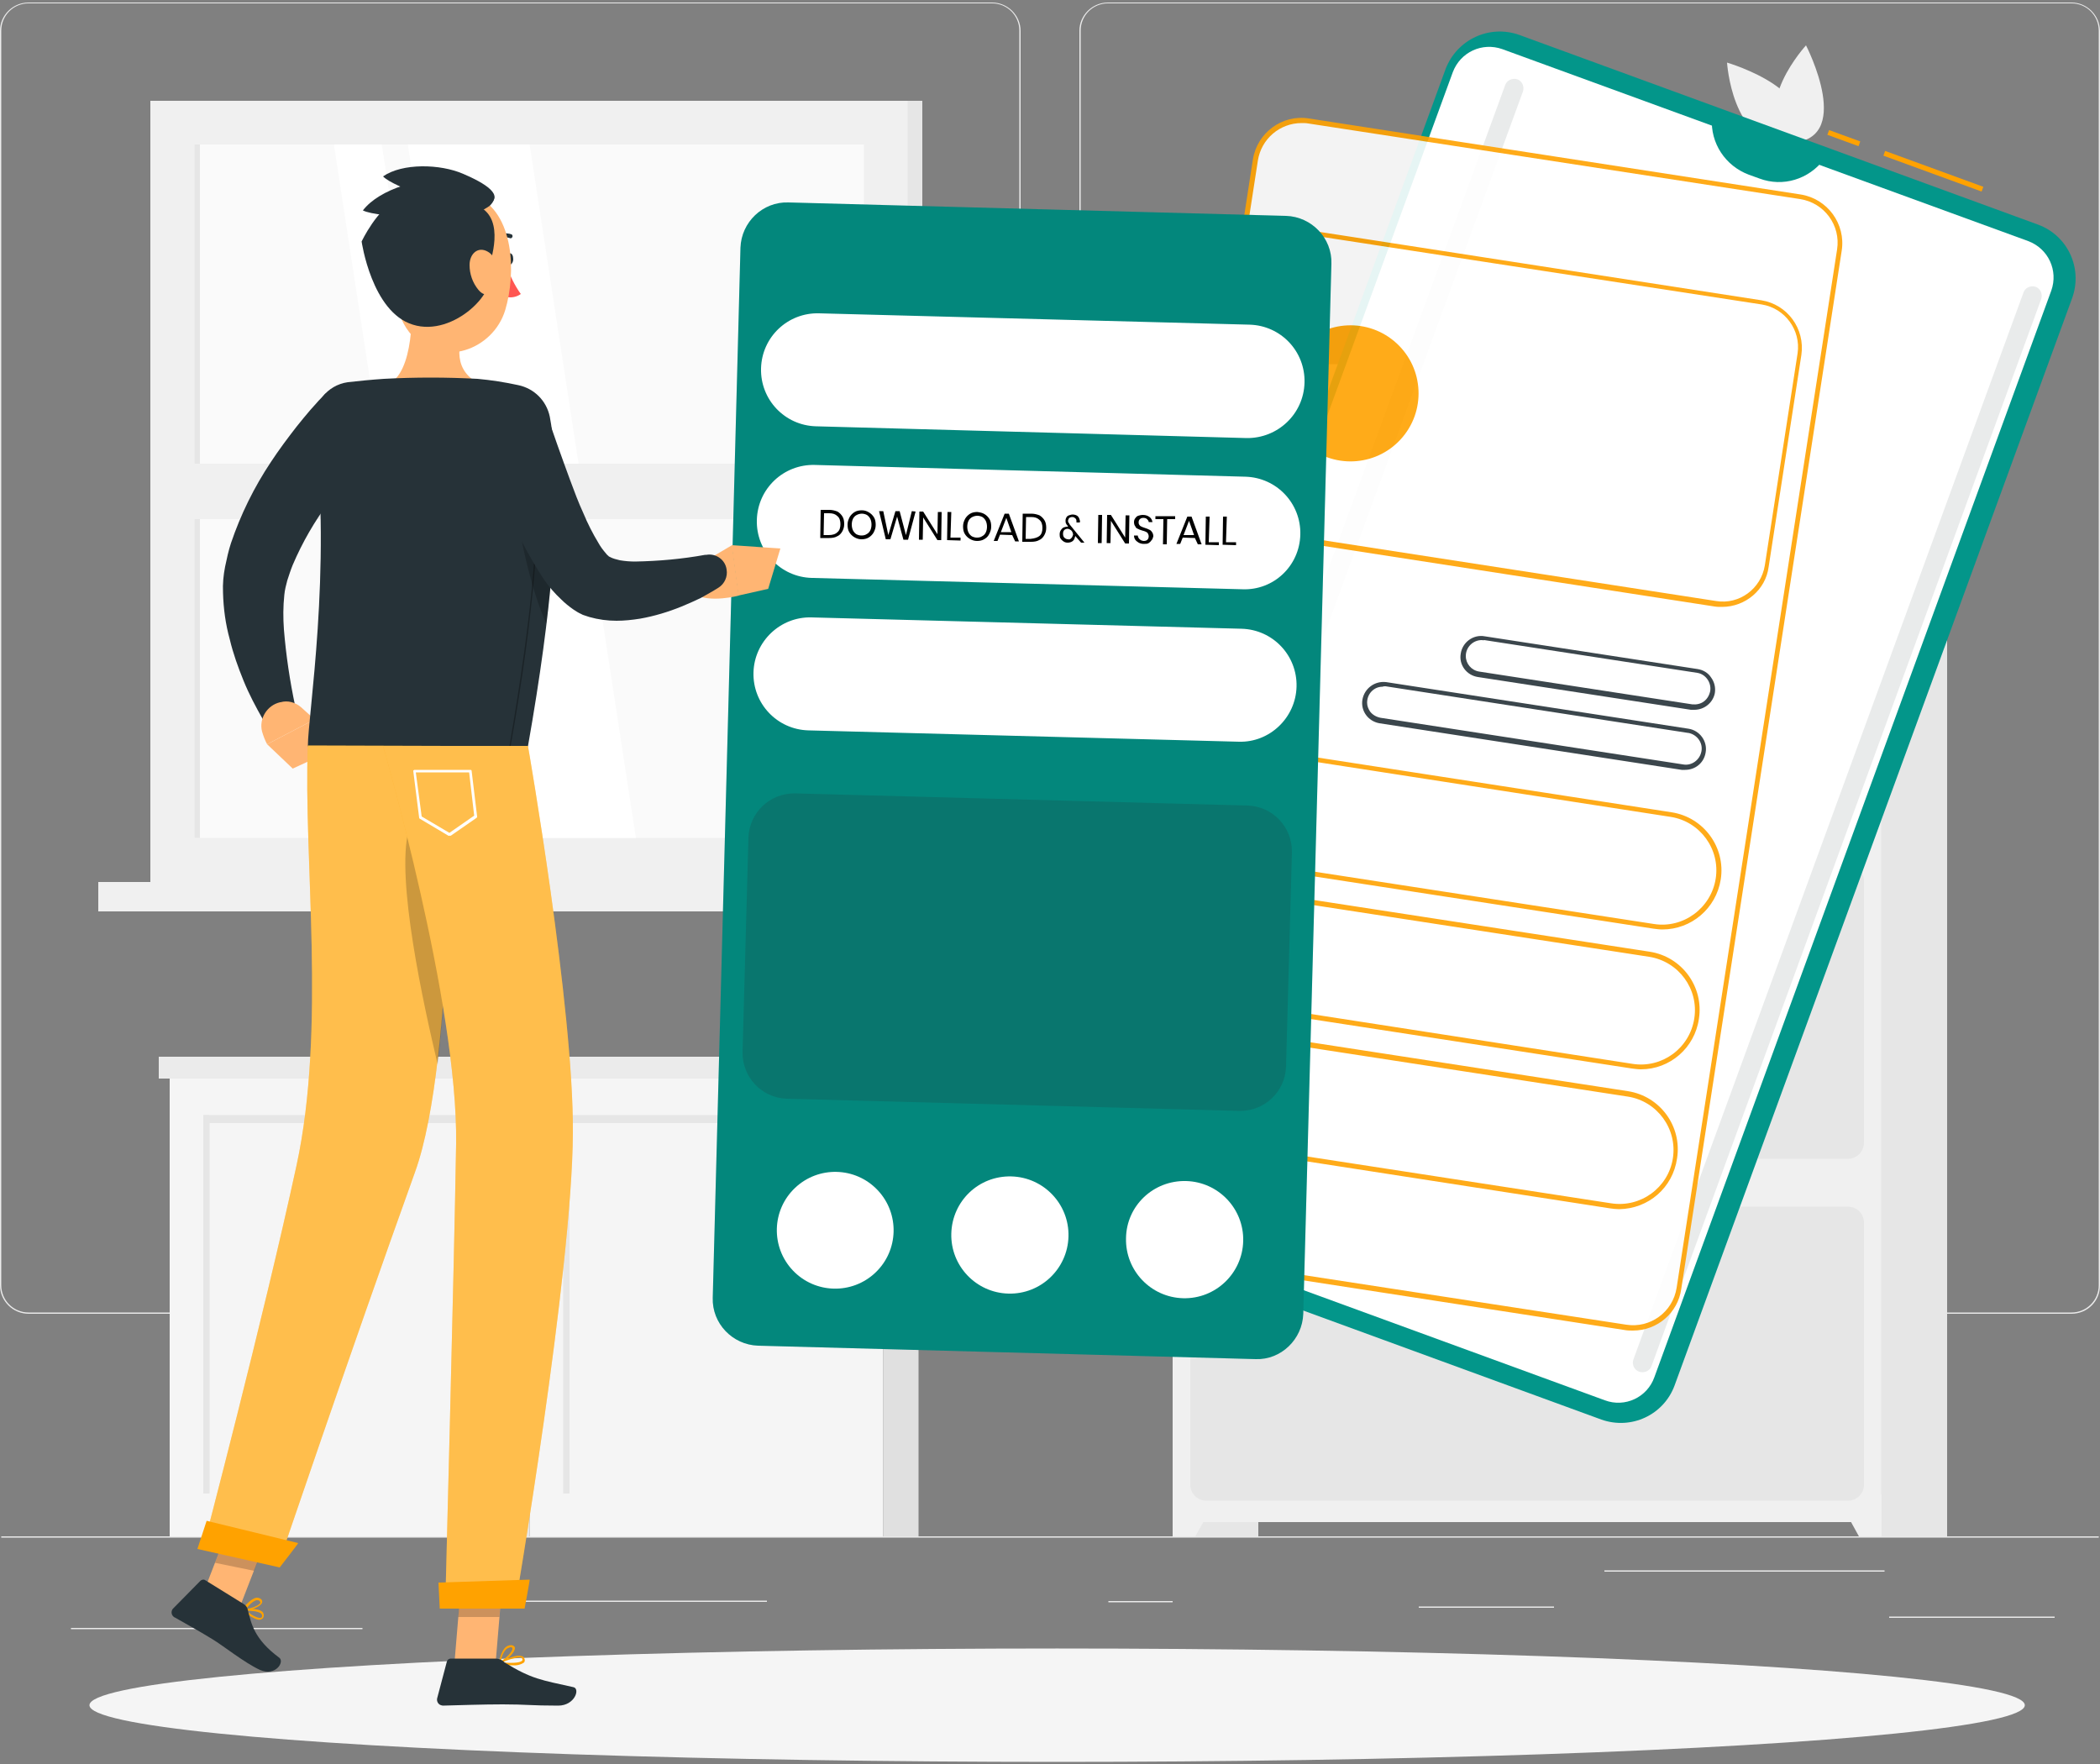 <?xml version="1.0" encoding="utf-8"?>
<!-- Generator: Adobe Illustrator 24.1.2, SVG Export Plug-In . SVG Version: 6.00 Build 0)  -->
<svg version="1.1" id="Layer_1" xmlns="http://www.w3.org/2000/svg" xmlns:xlink="http://www.w3.org/1999/xlink" x="0px" y="0px"
	 viewBox="0 0 500 420" style="enable-background:new 0 0 500 420;" xml:space="preserve">
<rect x="0" y="0" width="500" height="420" fill="#808080" stroke="none"/>
<style type="text/css">
	.st0{fill:#EBEBEB;}
	.st1{fill:#E6E6E6;}
	.st2{fill:#F0F0F0;}
	.st3{fill:#FAFAFA;}
	.st4{fill:#FFFFFF;}
	.st5{fill:#F5F5F5;}
	.st6{fill:#E0E0E0;}
	.st7{fill:#FFA200;}
	.st8{fill:#03968A;}
	.st9{opacity:0.1;fill:#263238;enable-background:new    ;}
	.st10{opacity:0.9;}
	.st11{fill:#263238;}
	.st12{opacity:0.1;enable-background:new    ;}
	.st13{opacity:0.2;fill:#263238;enable-background:new    ;}
	.st14{fill:#FFB573;}
	.st15{fill:#FF5652;}
	.st16{opacity:0.3;enable-background:new    ;}
	.st17{opacity:0.2;enable-background:new    ;}
	.st18{opacity:0.3;}
</style>
<g>
	<g id="freepik--background-complete--inject-1_2_">
		<rect x="0.3" y="365.8" class="st0" width="499.4" height="0.3"/>
		<rect x="449.8" y="384.9" class="st0" width="39.4" height="0.3"/>
		<rect x="263.9" y="381.2" class="st0" width="15.3" height="0.3"/>
		<rect x="337.8" y="382.5" class="st0" width="32.2" height="0.3"/>
		<rect x="382" y="373.9" class="st0" width="66.7" height="0.3"/>
		<rect x="16.9" y="387.6" class="st0" width="31.5" height="0.3"/>
		<rect x="59" y="387.6" class="st0" width="27.3" height="0.3"/>
		<rect x="110.3" y="381.1" class="st0" width="72.3" height="0.3"/>
		<path class="st0" d="M236.2,312.8H6.8c-3.7,0-6.8-3-6.8-6.8V7.3c0-3.7,3.1-6.7,6.8-6.7h229.4c3.7,0,6.8,3,6.8,6.8v0V306
			C243,309.8,240,312.8,236.2,312.8z M6.8,0.8c-3.6,0-6.5,2.9-6.5,6.5V306c0,3.6,2.9,6.5,6.5,6.5h229.4c3.6,0,6.5-2.9,6.5-6.5V7.3
			c0-3.6-2.9-6.5-6.5-6.5H6.8z"/>
		<path class="st0" d="M493.2,312.8H263.8c-3.7,0-6.8-3-6.8-6.8V7.3c0-3.7,3.1-6.7,6.8-6.7h229.4c3.7,0,6.7,3,6.8,6.7V306
			C500,309.8,497,312.8,493.2,312.8z M263.8,0.8c-3.6,0-6.5,2.9-6.5,6.5V306c0,3.6,2.9,6.5,6.5,6.5h229.4c3.6,0,6.5-2.9,6.5-6.5V7.3
			c0-3.6-2.9-6.5-6.5-6.5H263.8z"/>
		<rect x="43.3" y="24" class="st1" width="176.3" height="186.1"/>
		<rect x="35.8" y="24" class="st2" width="180.3" height="186.1"/>
		<rect x="43.3" y="210" class="st1" width="176.3" height="7"/>
		<rect x="23.4" y="210" class="st2" width="180.3" height="7"/>
		<rect x="46.3" y="34.4" class="st3" width="159.4" height="165.1"/>
		<polygon class="st4" points="151.4,199.5 126.1,34.4 97.1,34.4 122.4,199.5 		"/>
		<polygon class="st4" points="116.1,199.5 90.9,34.4 79.5,34.4 104.8,199.5 		"/>
		<rect x="46.3" y="34.4" class="st1" width="1.3" height="165.1"/>
		<rect x="42.8" y="110.4" class="st2" width="166.3" height="13.2"/>
		<rect x="279.3" y="120.5" class="st1" width="20.3" height="245.3"/>
		<polygon class="st2" points="284.6,365.8 279.2,365.8 279.2,355.8 290.2,355.8 		"/>
		<rect x="443.3" y="120.5" class="st1" width="20.3" height="245.3"/>
		<rect x="279.2" y="120.5" class="st2" width="168.7" height="241.9"/>
		<path class="st1" d="M440,194.5H287.2c-2.1,0-3.8-1.7-3.8-3.8v-62.4c0-2.1,1.7-3.8,3.8-3.8H440c2.1,0,3.8,1.7,3.8,3.8v62.4
			C443.8,192.8,442.1,194.5,440,194.5z"/>
		<polygon class="st2" points="442.6,365.8 448,365.8 448,355.8 437.1,355.8 		"/>
		<path class="st1" d="M440,275.9H287.2c-2.1,0-3.8-1.7-3.8-3.8v-62.4c0-2.1,1.7-3.8,3.8-3.8H440c2.1,0,3.8,1.7,3.8,3.8V272
			C443.8,274.2,442.1,275.9,440,275.9z"/>
		<path class="st1" d="M440,357.3H287.2c-2.1,0-3.8-1.7-3.8-3.8v-62.4c0-2.1,1.7-3.8,3.8-3.8H440c2.1,0,3.8,1.7,3.8,3.8v62.4
			C443.8,355.6,442.1,357.3,440,357.3z"/>
		<path class="st2" d="M331.4,133.1h60.9c2.6,0,5-3.8,6.8-10.6h-74.5C326.3,129.2,328.8,133.1,331.4,133.1z"/>
		<path class="st2" d="M331.4,214.4h60.9c2.6,0,5-3.8,6.8-10.6h-74.5C326.3,210.7,328.8,214.4,331.4,214.4z"/>
		<path class="st2" d="M331.4,295.9h60.9c2.6,0,5-3.8,6.8-10.6h-74.5C326.3,292.1,328.8,295.9,331.4,295.9z"/>
		<path class="st1" d="M406.7,86.5c0,0,0.3,34.2,10.6,34.2c10.3,0,10.6-34.2,10.6-34.2H406.7z"/>
		<path class="st1" d="M295.2,86.7c0,0,0.7,34,26.4,34c25.7,0,26.4-34,26.4-34H295.2z"/>
		<path class="st2" d="M328.1,95.3c0,0,0.5,25.5,19.8,25.5c19.3,0,19.8-25.5,19.8-25.5H328.1z"/>
		<path class="st0" d="M353.8,102.1c0,0,0.4,18.7,14.5,18.7s14.5-18.7,14.5-18.7H353.8z"/>
		<path class="st1" d="M424,91.5c-0.1,0-0.3,0-0.4-0.1c-1.2-0.6-11-5.8-10.3-10.8c0.3-1.8,1.1-3.4,2.1-4.9c1.4-2.2,2.4-3.7,0.7-6.1
			c-2.6-3.6,0.2-6.5,2.8-9.1c1.2-1.1,2.3-2.4,3.1-3.8c1-1.9,0.2-3.4-1-5.5c-1.3-1.9-2-4.1-2.2-6.4c-0.1-5.2,2.6-10.1,7.1-12.8
			c0.4-0.3,0.9-0.1,1.2,0.2c0.3,0.4,0.1,0.9-0.2,1.2c0,0-0.1,0-0.1,0.1c-3.9,2.4-6.3,6.7-6.2,11.3c0.1,2,0.8,4,1.9,5.6
			c1.2,2.1,2.5,4.3,1,7.1c-0.9,1.5-2.1,2.9-3.4,4.2c-2.7,2.8-4.3,4.6-2.6,7c2.4,3.3,0.8,5.8-0.6,7.9c-0.9,1.3-1.6,2.7-1.9,4.2
			c-0.4,3.3,6.7,7.7,9.4,9.1c0.4,0.2,0.6,0.7,0.4,1.1C424.5,91.4,424.3,91.5,424,91.5L424,91.5z"/>
		<path class="st2" d="M430,10.8c0,0-13.2,14.3-4.3,23.2C442,34,430,10.8,430,10.8z"/>
		<path class="st2" d="M411.2,14.9c0,0,1.2,19.4,13.9,19.1C436.3,22.3,411.2,14.9,411.2,14.9z"/>
		<path class="st2" d="M435.8,46.5c0,0-13.7-0.9-14.6,8C428.6,63.4,435.8,46.5,435.8,46.5z"/>
		<path class="st2" d="M410.2,33.5c0,0,1.6,13.6,10.6,12.9C428.1,37.6,410.2,33.5,410.2,33.5z"/>
		<path class="st2" d="M409.4,58.1c0,0,8.1,3.6,6,8.9C408.7,70,409.4,58.1,409.4,58.1z"/>
		<path class="st2" d="M422.9,67.5c0,0-1.5,6.6-5.9,5.8C413.8,68.6,422.9,67.5,422.9,67.5z"/>
		<path class="st2" d="M428,60.8c0,0-6.9,5.6-10.7,1.3C417.8,54.7,428,60.8,428,60.8z"/>
		<rect x="40.4" y="255.3" class="st5" width="84.2" height="110.5"/>
		<rect x="48.4" y="265.5" class="st1" width="1.5" height="90.1"/>
		<rect x="48.4" y="265.5" class="st1" width="66.8" height="1.9"/>
		<rect x="126.1" y="255.3" class="st5" width="84.2" height="110.5"/>
		<rect x="210.3" y="255.3" class="st6" width="8.4" height="110.5"/>
		<rect x="134.1" y="265.5" class="st1" width="1.5" height="90.1"/>
		<rect x="124.6" y="256.8" class="st1" width="1.5" height="109"/>
		<rect x="134.1" y="265.5" class="st1" width="66.8" height="1.9"/>
		<path class="st6" d="M120.2,266.4L120.2,266.4c0.9,0,1.6,0.7,1.6,1.6v25.7c0,0.9-0.7,1.6-1.6,1.6l0,0c-0.9,0-1.6-0.7-1.6-1.6V268
			C118.7,267.1,119.4,266.4,120.2,266.4z"/>
		<path class="st6" d="M130.5,266.4L130.5,266.4c0.9,0,1.6,0.7,1.6,1.6v25.7c0,0.9-0.7,1.6-1.6,1.6l0,0c-0.9,0-1.6-0.7-1.6-1.6l0,0
			V268C128.9,267.1,129.6,266.4,130.5,266.4z"/>
		<rect x="37.8" y="251.6" class="st0" width="183.6" height="5.2"/>
		<rect x="206.7" y="251.6" class="st6" width="14.7" height="5.2"/>
	</g>
	<g id="freepik--Shadow--inject-1_2_">
		<ellipse id="freepik--path--inject-1_2_" class="st5" cx="251.7" cy="406" rx="230.4" ry="13.5"/>
	</g>
	<g>
		
			<rect x="459.9" y="28.2" transform="matrix(0.343 -0.939 0.939 0.343 264.205 459.237)" class="st7" width="1.2" height="24.9"/>
		
			<rect x="438.6" y="28.9" transform="matrix(0.343 -0.939 0.939 0.343 257.512 434.03)" class="st7" width="1.2" height="7.9"/>
		<path class="st8" d="M361.7,8.3l123.6,45.2c7,2.6,10.6,10.3,8.1,17.4l-94.7,259c-2.6,7-10.3,10.6-17.4,8.1l-123.6-45.2
			c-7-2.6-10.6-10.3-8.1-17.4l94.6-259C346.9,9.4,354.6,5.8,361.7,8.3z"/>
		<path class="st4" d="M393.9,327.9l94.5-258.7c1.7-4.8-0.7-10-5.5-11.8c0,0,0,0,0,0L357.7,11.7c-4.8-1.7-10,0.7-11.8,5.5
			c0,0,0,0,0,0l-94.5,258.6c-1.7,4.8,0.7,10,5.4,11.8c0,0,0,0,0,0l125.3,45.8C386.9,335.2,392.2,332.7,393.9,327.9
			C393.9,327.9,393.9,327.9,393.9,327.9z"/>
		<path class="st8" d="M434.3,37.9L434.3,37.9c-3.6,4.8-9.8,6.7-15.4,4.6l-2.5-0.9c-5.6-2.1-9.2-7.5-8.8-13.5l0,0L434.3,37.9z"/>
		<path class="st9" d="M390.3,326.6L390.3,326.6c1.2,0.4,2.5-0.2,2.9-1.3L486,71.2c0.4-1.2-0.2-2.5-1.3-2.9l0,0
			c-1.2-0.4-2.5,0.2-2.9,1.3l-92.9,254.1C388.5,324.9,389.1,326.2,390.3,326.6z"/>
	</g>
	<path class="st9" d="M266.8,277.2L266.8,277.2c1.2,0.4,2.5-0.2,2.9-1.3l92.9-254.1c0.4-1.2-0.2-2.5-1.3-2.9l0,0
		c-1.2-0.4-2.5,0.2-2.9,1.3l-92.9,254.1C265.1,275.5,265.7,276.8,266.8,277.2z"/>
	<g class="st10">
		<path class="st4" d="M437.9,59.6l-38.2,247.2c-0.9,6.1-6.6,10.2-12.7,9.3l-117.1-18.1c-6.1-0.9-10.2-6.6-9.3-12.7l38.2-247.2
			c0.9-6.1,6.6-10.2,12.7-9.3l117.1,18.1C434.7,47.8,438.9,53.5,437.9,59.6z"/>
		<path class="st7" d="M388.8,316.8c-0.6,0-1.2,0-1.8-0.1l-117.1-18.1c-6.4-1-10.8-7-9.8-13.3L298.3,38c1-6.4,7-10.8,13.3-9.8
			l117.1,18.1c6.4,1,10.8,7,9.8,13.4l-38.2,247.2C399.5,312.6,394.6,316.8,388.8,316.8z M309.9,29.3c-5.2,0-9.6,3.8-10.4,8.9
			l-38.2,247.2c-0.9,5.7,3,11.1,8.8,12l117.1,18c5.7,0.9,11.1-3,12-8.8l0.6,0.1l-0.6-0.1l38.2-247.2c0.9-5.7-3-11.1-8.8-12
			L311.5,29.4C311,29.3,310.4,29.3,309.9,29.3z"/>
		<path class="st7" d="M410,144.5c-0.6,0-1.2,0-1.8-0.1l-106.6-16.5c-6.2-0.9-10.5-6.7-9.5-12.9c0,0,0,0,0,0l7.8-50.5
			c0.4-3,2.1-5.7,4.5-7.4c2.4-1.8,5.5-2.5,8.4-2.1l106.6,16.5c6.2,1,10.4,6.8,9.5,13l-7.8,50.5C420.4,140.4,415.6,144.5,410,144.5
			L410,144.5z M311.2,55.9c-5,0-9.3,3.7-10,8.6l-7.8,50.5c-0.9,5.5,2.9,10.7,8.5,11.6c0,0,0,0,0,0l106.7,16.5
			c5.5,0.9,10.7-2.9,11.6-8.5c0,0,0,0,0,0l7.8-50.5c0.8-5.5-3-10.7-8.5-11.6L312.8,56.1C312.2,56,311.7,55.9,311.2,55.9z"/>
		<path class="st7" d="M395.8,221.3c-0.7,0-1.4-0.1-2.2-0.2l-101.3-15.6c-7.7-1.2-12.9-8.4-11.8-16c1.2-7.7,8.4-12.9,16-11.8l0,0
			L398,193.4c7.7,1.2,12.9,8.4,11.7,16C408.6,216.3,402.7,221.3,395.8,221.3z M294.5,178.8c-7.1,0-12.9,5.7-12.9,12.8
			c0,6.4,4.6,11.8,11,12.8L393.8,220c7,1.1,13.6-3.8,14.7-10.8l0,0c1.1-7-3.7-13.6-10.7-14.7l-101.3-15.7
			C295.8,178.8,295.2,178.8,294.5,178.8z"/>
		<path class="st7" d="M390.7,254.6c-0.7,0-1.4-0.1-2.2-0.2l-101.3-15.6c-7.7-1.1-13.1-8.2-12-15.9c1.1-7.7,8.2-13.1,15.9-12
			c0.1,0,0.3,0,0.4,0.1l101.3,15.6c7.7,1.2,12.9,8.4,11.7,16C403.5,249.5,397.6,254.6,390.7,254.6L390.7,254.6z M289.3,212
			c-7.1,0-12.8,5.8-12.8,12.9c0,6.3,4.6,11.7,10.9,12.7l101.3,15.7c7,1.1,13.6-3.7,14.7-10.8c1.1-7-3.7-13.6-10.8-14.7l0,0
			l-101.3-15.6C290.7,212.1,290,212,289.3,212z"/>
		<path class="st7" d="M385.5,287.9c-0.7,0-1.5-0.1-2.2-0.2l-101.3-15.7c-7.7-1.3-12.8-8.6-11.5-16.2c1.3-7.5,8.3-12.6,15.8-11.6
			l101.3,15.6c7.7,1.2,12.9,8.4,11.7,16l-0.6-0.1l0.6,0.1C398.3,282.8,392.5,287.8,385.5,287.9L385.5,287.9z M284.2,245.3
			c-7.1,0-12.9,5.7-12.9,12.8c0,6.4,4.6,11.8,11,12.8l101.3,15.6c7,1.1,13.6-3.7,14.7-10.7l0,0c1.1-7-3.7-13.6-10.7-14.7
			c0,0,0,0,0,0l-101.3-15.6C285.5,245.4,284.9,245.3,284.2,245.3z"/>
		<path class="st11" d="M403.4,169c-0.3,0-0.5,0-0.8,0l-50.7-7.8c-2.7-0.4-4.6-2.9-4.1-5.6c0,0,0,0,0,0c0.4-2.7,3-4.6,5.7-4.1
			l50.7,7.8c1.3,0.2,2.5,0.9,3.2,2c0.8,1.1,1.1,2.4,0.9,3.7l0,0C407.9,167.2,405.9,169,403.4,169z M352.8,152.4
			c-2.1,0-3.8,1.7-3.8,3.8c0,1.8,1.3,3.4,3.2,3.7l50.7,7.8c1,0.1,2-0.1,2.8-0.7c0.8-0.6,1.3-1.5,1.5-2.5l0,0c0.3-2-1.1-4-3.1-4.3
			c0,0,0,0,0,0l-50.7-7.8C353.2,152.5,353,152.4,352.8,152.4z"/>
		<path class="st11" d="M401.2,183.3c-0.3,0-0.5,0-0.8,0l-72-11.1c-2.7-0.5-4.5-3-4-5.7c0.5-2.6,2.9-4.4,5.6-4.1l72,11.1
			c2.7,0.4,4.6,3,4.1,5.7l0,0C405.7,181.6,403.7,183.3,401.2,183.3z M329.2,163.5c-2.1,0-3.7,1.7-3.7,3.8c0,0.8,0.3,1.5,0.7,2.1
			c0.6,0.8,1.5,1.3,2.5,1.5l72,11.1c2,0.4,4-1,4.4-3.1c0.4-2-1-4-3.1-4.4c0,0-0.1,0-0.1,0l-72-11.1
			C329.6,163.4,329.4,163.4,329.2,163.5L329.2,163.5z"/>
		
			<ellipse transform="matrix(0.676 -0.737 0.737 0.676 35.234 267.328)" class="st7" cx="321.5" cy="93.6" rx="16.2" ry="16.2"/>
	</g>
	<g>
		<g>
			<path class="st8" d="M310.3,312.8L317,62.8c0.2-6.1-4.7-11.2-10.8-11.4l-118.5-3.2c-6.1-0.2-11.2,4.7-11.4,10.8L169.7,309
				c-0.2,6.1,4.7,11.2,10.8,11.4l118.5,3.2C305,323.8,310.1,318.9,310.3,312.8z"/>
			<path class="st12" d="M310.3,312.8L317,62.8c0.2-6.1-4.7-11.2-10.8-11.4l-118.5-3.2c-6.1-0.2-11.2,4.7-11.4,10.8L169.7,309
				c-0.2,6.1,4.7,11.2,10.8,11.4l118.5,3.2C305,323.8,310.1,318.9,310.3,312.8z"/>
			<path class="st13" d="M307.6,202.9l-1.4,51.1c-0.2,5.9-5.1,10.6-11.1,10.5l-107.8-2.9c-5.9-0.2-10.6-5.1-10.5-11.1l1.4-51.1
				c0.2-5.9,5.1-10.6,11.1-10.5l107.8,2.9C303,192,307.7,196.9,307.6,202.9z"/>
			<path class="st4" d="M268.1,294.8c-0.2,7.7,5.9,14.1,13.6,14.3c7.7,0.2,14.1-5.9,14.3-13.6c0.2-7.7-5.9-14.1-13.6-14.3
				c0,0,0,0,0,0C274.6,281,268.2,287.1,268.1,294.8z"/>
			
				<ellipse transform="matrix(0.726 -0.688 0.688 0.726 -146.982 217.048)" class="st4" cx="198.8" cy="292.9" rx="13.9" ry="13.9"/>
			<path class="st4" d="M226.5,293.7c-0.2,7.7,5.9,14.1,13.6,14.3c7.7,0.2,14.1-5.9,14.3-13.6c0.2-7.7-5.9-14.1-13.6-14.3
				c0,0,0,0,0,0C233,279.9,226.7,286,226.5,293.7z"/>
			<path class="st4" d="M310.6,91.1L310.6,91.1c0.2-7.4-5.6-13.6-13.1-13.8L195,74.6c-7.4-0.2-13.6,5.6-13.8,13.1l0,0
				c-0.2,7.4,5.6,13.6,13.1,13.8l102.5,2.8C304.2,104.4,310.4,98.6,310.6,91.1z"/>
			<path class="st4" d="M309.6,127.3L309.6,127.3c0.2-7.4-5.6-13.6-13.1-13.8l-102.5-2.8c-7.4-0.2-13.6,5.6-13.8,13.1l0,0
				c-0.2,7.4,5.6,13.6,13.1,13.8l102.5,2.7C303.2,140.6,309.4,134.8,309.6,127.3z"/>
			<path class="st4" d="M308.7,163.5L308.7,163.5c0.2-7.4-5.6-13.6-13.1-13.8L193.2,147c-7.4-0.2-13.6,5.7-13.8,13.1l0,0
				c-0.2,7.4,5.6,13.6,13.1,13.8l102.5,2.7C302.3,176.8,308.5,170.9,308.7,163.5z"/>
		</g>
		<g>
			<path d="M200.5,126.6c-0.3,0.5-0.7,0.9-1.2,1.1c-0.5,0.3-1.2,0.4-1.9,0.4l-2.1,0l0.1-6.7l2.1,0c0.7,0,1.4,0.2,1.9,0.4
				c0.5,0.3,0.9,0.7,1.2,1.2c0.3,0.5,0.4,1.1,0.4,1.8C201,125.5,200.8,126.1,200.5,126.6z M199.4,126.7c0.5-0.4,0.7-1.1,0.7-1.9
				c0-0.8-0.2-1.5-0.7-1.9c-0.5-0.5-1.1-0.7-2-0.7l-1.2,0l-0.1,5.2l1.2,0C198.2,127.4,198.9,127.2,199.4,126.7z"/>
			<path d="M206.9,122c0.5,0.3,0.9,0.7,1.2,1.2s0.4,1.1,0.4,1.8c0,0.7-0.2,1.2-0.5,1.8c-0.3,0.5-0.7,0.9-1.2,1.2
				c-0.5,0.3-1.1,0.4-1.7,0.4c-0.6,0-1.2-0.2-1.7-0.5c-0.5-0.3-0.9-0.7-1.2-1.2c-0.3-0.5-0.4-1.1-0.4-1.8c0-0.7,0.2-1.2,0.5-1.8
				c0.3-0.5,0.7-0.9,1.2-1.2c0.5-0.3,1.1-0.4,1.7-0.4C205.9,121.5,206.4,121.7,206.9,122z M204,122.6c-0.4,0.2-0.7,0.5-0.9,0.9
				c-0.2,0.4-0.3,0.9-0.3,1.4c0,0.5,0.1,1,0.3,1.4s0.5,0.7,0.8,0.9c0.4,0.2,0.8,0.3,1.2,0.3c0.5,0,0.9-0.1,1.2-0.3
				c0.4-0.2,0.7-0.5,0.9-0.9c0.2-0.4,0.3-0.9,0.3-1.4c0-0.5-0.1-1-0.3-1.4c-0.2-0.4-0.5-0.7-0.8-0.9c-0.4-0.2-0.8-0.3-1.2-0.3
				C204.8,122.3,204.4,122.4,204,122.6z"/>
			<path d="M218,121.8l-1.8,6.7l-1.1,0l-1.5-5.5l-1.6,5.4l-1.1,0l-1.6-6.7l1,0l1.2,5.7l1.7-5.7l1,0l1.5,5.7l1.4-5.7L218,121.8z"/>
			<path d="M224.1,128.6l-0.9,0l-3.4-5.4l-0.1,5.3l-0.9,0l0.1-6.7l0.9,0l3.4,5.4l0.1-5.3l0.9,0L224.1,128.6z"/>
			<path d="M226.3,128l2.4,0l0,0.7l-3.2-0.1l0.1-6.7l0.9,0L226.3,128z"/>
			<path d="M234.4,122.4c0.5,0.3,0.9,0.7,1.2,1.2c0.3,0.5,0.4,1.1,0.4,1.8c0,0.7-0.2,1.2-0.5,1.8s-0.7,0.9-1.2,1.2
				c-0.5,0.3-1.1,0.4-1.7,0.4c-0.6,0-1.2-0.2-1.7-0.5c-0.5-0.3-0.9-0.7-1.2-1.2s-0.4-1.1-0.4-1.8c0-0.7,0.2-1.2,0.5-1.8
				c0.3-0.5,0.7-0.9,1.2-1.2c0.5-0.3,1.1-0.4,1.7-0.4C233.4,122,233.9,122.1,234.4,122.4z M231.5,123.1c-0.4,0.2-0.7,0.5-0.9,0.9
				c-0.2,0.4-0.3,0.9-0.3,1.4c0,0.5,0.1,1,0.3,1.4c0.2,0.4,0.5,0.7,0.8,0.9c0.4,0.2,0.8,0.3,1.2,0.3c0.5,0,0.9-0.1,1.2-0.3
				c0.4-0.2,0.7-0.5,0.9-0.9c0.2-0.4,0.3-0.9,0.3-1.4c0-0.5-0.1-1-0.3-1.4c-0.2-0.4-0.5-0.7-0.8-0.9c-0.4-0.2-0.8-0.3-1.2-0.3
				C232.3,122.8,231.9,122.9,231.5,123.1z"/>
			<path d="M241,127.4l-2.9-0.1l-0.6,1.5l-0.9,0l2.6-6.5l1,0l2.4,6.6l-0.9,0L241,127.4z M240.8,126.7l-1.2-3.4l-1.3,3.4L240.8,126.7
				z"/>
			<path d="M248.6,127.5c-0.3,0.5-0.7,0.9-1.2,1.1c-0.5,0.3-1.2,0.4-1.9,0.4l-2.1,0l0.1-6.7l2.1,0c0.7,0,1.4,0.2,1.9,0.4
				c0.5,0.3,0.9,0.7,1.2,1.2s0.4,1.1,0.4,1.8C249.1,126.4,248.9,127,248.6,127.5z M247.5,127.6c0.5-0.4,0.7-1.1,0.7-1.9
				c0-0.8-0.2-1.5-0.7-1.9c-0.5-0.5-1.1-0.7-2-0.7l-1.2,0l-0.1,5.2l1.2,0C246.3,128.2,247,128,247.5,127.6z"/>
			<path d="M257.4,129.2l-1.4-1.6c0,0.1,0,0.2-0.1,0.4c-0.1,0.4-0.3,0.7-0.6,0.9c-0.3,0.2-0.7,0.3-1.1,0.3c-0.4,0-0.7-0.1-1-0.3
				c-0.3-0.2-0.5-0.4-0.7-0.7c-0.2-0.3-0.2-0.7-0.2-1c0-0.4,0.1-0.7,0.3-1c0.2-0.3,0.4-0.5,0.6-0.6c0.3-0.1,0.6-0.2,0.9-0.2
				c0.1,0,0.1,0,0.2,0l-0.1-0.2c-0.2-0.2-0.3-0.4-0.4-0.6c-0.1-0.2-0.1-0.4-0.1-0.7c0-0.3,0.1-0.5,0.2-0.7c0.1-0.2,0.3-0.4,0.6-0.5
				c0.3-0.1,0.6-0.2,0.9-0.2c0.5,0,1,0.2,1.2,0.4c0.3,0.3,0.4,0.6,0.5,1c0,0.1,0.1,0.3,0,0.4c0,0.1,0,0.1,0,0.1l-0.8,0
				c0,0,0-0.1,0-0.2c0-0.1,0-0.1,0-0.1c0-0.3-0.1-0.6-0.3-0.7c-0.2-0.2-0.4-0.3-0.7-0.3c-0.3,0-0.5,0.1-0.7,0.2
				c-0.2,0.2-0.2,0.4-0.3,0.6c0,0.2,0,0.4,0.1,0.5c0.1,0.1,0.2,0.3,0.3,0.5l3.5,4.3L257.4,129.2z M255.1,128.1
				c0.2-0.2,0.3-0.5,0.4-0.8c0-0.2-0.1-0.5-0.2-0.7c-0.1-0.2-0.3-0.4-0.5-0.5c-0.2-0.1-0.4-0.2-0.6-0.2c-0.3,0-0.6,0.1-0.8,0.3
				c-0.2,0.2-0.3,0.5-0.3,0.9c0,0.4,0.1,0.7,0.3,0.9c0.2,0.2,0.5,0.4,0.9,0.4C254.6,128.5,254.8,128.4,255.1,128.1z"/>
			<path d="M262.4,122.6l-0.1,6.7l-0.9,0l0.1-6.7L262.4,122.6z"/>
			<path d="M268.8,129.4l-0.9,0l-3.4-5.4l-0.1,5.3l-0.9,0l0.1-6.7l0.9,0l3.4,5.4l0.1-5.3l0.9,0L268.8,129.4z"/>
			<path d="M274.2,128.6c-0.2,0.3-0.4,0.5-0.7,0.7c-0.3,0.2-0.7,0.2-1.2,0.2c-0.4,0-0.8-0.1-1.2-0.3c-0.3-0.2-0.6-0.4-0.8-0.7
				c-0.2-0.3-0.3-0.6-0.3-1l0.9,0c0,0.2,0.1,0.4,0.2,0.6c0.1,0.2,0.3,0.3,0.5,0.5c0.2,0.1,0.5,0.2,0.7,0.2c0.4,0,0.7-0.1,0.9-0.3
				c0.2-0.2,0.3-0.5,0.3-0.8c0-0.3-0.1-0.5-0.2-0.7c-0.1-0.2-0.3-0.3-0.5-0.4c-0.2-0.1-0.5-0.2-0.9-0.3c-0.4-0.1-0.8-0.3-1-0.4
				c-0.3-0.1-0.5-0.3-0.6-0.6c-0.2-0.2-0.3-0.6-0.3-1c0-0.3,0.1-0.7,0.3-0.9c0.2-0.3,0.4-0.5,0.7-0.6c0.3-0.1,0.7-0.2,1.1-0.2
				c0.7,0,1.2,0.2,1.6,0.5c0.4,0.3,0.6,0.7,0.7,1.2l-0.9,0c0-0.3-0.2-0.5-0.4-0.7c-0.2-0.2-0.5-0.3-0.9-0.3c-0.3,0-0.6,0.1-0.8,0.3
				c-0.2,0.2-0.3,0.4-0.3,0.8c0,0.3,0.1,0.5,0.2,0.6c0.1,0.2,0.3,0.3,0.5,0.4c0.2,0.1,0.5,0.2,0.8,0.3c0.4,0.1,0.8,0.3,1,0.4
				c0.3,0.1,0.5,0.3,0.7,0.6c0.2,0.3,0.3,0.6,0.3,1C274.5,128.1,274.4,128.4,274.2,128.6z"/>
			<path d="M279.8,122.9l0,0.7l-1.9,0l-0.1,6l-0.9,0l0.1-6l-1.9,0l0-0.7L279.8,122.9z"/>
			<path d="M284.5,128.1l-2.9-0.1l-0.6,1.5l-0.9,0l2.6-6.5l1,0l2.4,6.6l-0.9,0L284.5,128.1z M284.3,127.4l-1.2-3.4l-1.3,3.4
				L284.3,127.4z"/>
			<path d="M287.8,129.1l2.4,0l0,0.7l-3.2-0.1l0.1-6.7l0.9,0L287.8,129.1z"/>
			<path d="M291.9,129.1l2.4,0l0,0.7l-3.2-0.1l0.1-6.7l0.9,0L291.9,129.1z"/>
		</g>
	</g>
	<g id="freepik--Character--inject-1_2_">
		<path class="st11" d="M89.7,105.3l-1.4,1.6l-1.5,1.7l-2.9,3.6c-1.9,2.4-3.8,4.8-5.5,7.2c-3.5,4.7-6.4,9.7-8.7,15.1
			c-0.5,1.2-0.9,2.5-1.3,3.7c-0.3,1.1-0.6,2.3-0.7,3.4c-0.3,2.8-0.3,5.5-0.1,8.3c0.5,6.1,1.4,12.2,2.7,18.3l-7.7,3.1
			c-1.7-3-3.3-6-4.6-9.2c-1.3-3.2-2.5-6.5-3.3-9.9c-1-3.6-1.5-7.3-1.6-11.1c-0.1-2.1,0.1-4.2,0.5-6.2c0.4-1.9,0.8-3.8,1.4-5.6
			c2.3-6.8,5.5-13.3,9.5-19.3c1.9-2.9,4-5.7,6.1-8.4c1.1-1.4,2.2-2.7,3.3-4c0.6-0.7,1.2-1.3,1.7-1.9c0.5-0.6,1.2-1.2,1.9-2
			L89.7,105.3z"/>
		<path class="st14" d="M71.7,168.4l3.2,2.9l-11.3,5.9c-0.5-0.9-0.9-2-1.2-3c-0.8-3.1,1.2-6.3,4.3-7c0,0,0.1,0,0.1,0l0,0
			C68.5,166.7,70.3,167.2,71.7,168.4z"/>
		<polygon class="st14" points="79.2,178.6 69.7,183 63.6,177.2 74.9,171.3 		"/>
		<path class="st11" d="M120.4,61.7c0,0.8,0.3,1.4,0.8,1.4s1-0.6,1-1.4c0-0.8-0.3-1.4-0.8-1.4S120.4,61,120.4,61.7z"/>
		<path class="st15" d="M120.6,63.2c0.8,2.4,1.9,4.7,3.4,6.8c-1.1,0.8-2.5,1-3.8,0.6L120.6,63.2z"/>
		<path class="st11" d="M117.8,57.3c0.1,0,0.2,0,0.3-0.1c1-0.7,2.2-0.9,3.3-0.5c0.2,0.1,0.5,0,0.6-0.3c0.1-0.2,0-0.5-0.2-0.6
			c0,0,0,0,0,0c-1.4-0.5-3-0.2-4.2,0.6c-0.2,0.1-0.3,0.4-0.2,0.6c0,0,0,0,0,0C117.5,57.2,117.6,57.3,117.8,57.3z"/>
		<path class="st14" d="M97.5,64.8c1,7.3,1.3,22-4.1,26.1c0,0,1.7,5.9,15.1,7.6c14.7,1.8,7.5-6.3,7.5-6.3c-7.9-2.9-7.3-8.8-5.5-14.1
			L97.5,64.8z"/>
		<path class="st7" d="M62.1,385.6L62.1,385.6c0.5-0.2,0.7-0.5,0.7-1c0-0.3-0.1-0.6-0.3-0.8c-1-1-4.3-0.8-4.4-0.8
			c-0.1,0-0.2,0.1-0.2,0.1c0,0.1,0,0.2,0,0.2C58.5,384.1,60.9,386,62.1,385.6z M58.6,383.5c1.1,0,2.9,0.1,3.6,0.7
			c0.1,0.1,0.2,0.3,0.2,0.5c0,0.4-0.2,0.5-0.3,0.5C61.4,385.4,59.7,384.4,58.6,383.5z"/>
		<path class="st7" d="M59.7,383.2c1.2-0.3,2.4-0.9,2.7-1.6c0.1-0.3,0-0.7-0.3-0.9c-0.3-0.2-0.6-0.3-1-0.3c-1.5,0.2-3.2,2.5-3.3,2.6
			c0,0.1,0,0.2,0,0.2c0,0.1,0.1,0.1,0.2,0.1C58.6,383.5,59.1,383.4,59.7,383.2z M61,381h0.2c0.2,0,0.5,0,0.6,0.2
			c0.2,0.2,0.2,0.3,0.2,0.4c-0.2,0.6-2.2,1.4-3.4,1.5C59.2,382.2,60,381.4,61,381z"/>
		<path class="st7" d="M121.9,396.5c1,0.1,2.1-0.1,2.9-0.7c0.2-0.3,0.2-0.7,0-1c-0.1-0.3-0.4-0.5-0.7-0.5c-1.6-0.5-5.1,1.5-5.3,1.6
			c-0.1,0.1-0.1,0.1-0.1,0.2c0,0.1,0.1,0.2,0.2,0.2C119.9,396.4,120.9,396.5,121.9,396.5z M123.5,394.6c0.1,0,0.3,0,0.4,0
			c0.2,0,0.4,0.2,0.4,0.3c0.2,0.3,0.1,0.4,0,0.5c-0.5,0.6-3,0.6-4.8,0.4C120.9,395.2,122.2,394.8,123.5,394.6L123.5,394.6z"/>
		<path class="st7" d="M118.9,396.2L118.9,396.2c1.3-0.5,3.7-2.6,3.7-3.8c0-0.3-0.2-0.6-0.8-0.7c-0.5,0-0.9,0.1-1.3,0.4
			c-1.3,1-1.7,3.7-1.7,3.8C118.8,396.1,118.8,396.2,118.9,396.2C118.9,396.2,118.9,396.2,118.9,396.2z M121.5,392.2h0.1
			c0.4,0,0.4,0.2,0.4,0.3c0.1,0.7-1.6,2.4-2.8,3.1c0.2-1.1,0.6-2.2,1.4-3C120.9,392.4,121.2,392.3,121.5,392.2L121.5,392.2z"/>
		<polygon class="st14" points="108.2,396 118,396 119.9,373.3 110.1,373.3 		"/>
		<polygon class="st14" points="47,382.9 56.3,384.7 64.9,362.5 55.6,360.7 		"/>
		<path class="st11" d="M58,381.9l-9.2-5.7c-0.3-0.2-0.8-0.1-1.1,0.2l-6.4,6.5c-0.6,0.5-0.6,1.5,0,2c0.1,0.1,0.2,0.2,0.3,0.2
			c3.3,1.9,4.9,2.7,9,5.2c2.5,1.5,7.6,5.6,11.3,7.3c3.7,1.6,5.9-1.9,4.6-2.9c-6.1-4.5-6.7-8.3-7.5-11.4
			C58.9,382.7,58.5,382.2,58,381.9z"/>
		<path class="st11" d="M118,394.9h-10.7c-0.4,0-0.8,0.3-0.9,0.7l-2.3,8.7c-0.2,0.7,0.2,1.5,0.9,1.7c0.1,0,0.3,0.1,0.4,0.1
			c3.9-0.1,9.5-0.3,14.3-0.3c5.7,0,6.6,0.3,13.2,0.3c4,0,5.3-4.1,3.6-4.4c-7.6-1.7-9.9-1.9-16.4-5.9
			C119.6,395.2,118.8,394.9,118,394.9z"/>
		<path class="st11" d="M132.1,124.9c-0.1,3.3-0.4,7-0.7,11.1c-0.9,11-2.7,24.7-5.7,41.7H73.3c0-7.4,5.7-41.6,1.6-76.7
			c-0.5-4.9,3-9.3,7.9-10c2.7-0.3,5.6-0.6,8.6-0.8c7.4-0.4,14.9-0.4,22.3,0c3.3,0.3,6.5,0.8,9.7,1.5c3.8,0.8,6.7,3.7,7.5,7.5
			C131.8,103.9,132.6,111.8,132.1,124.9z"/>
		<path class="st16" d="M121.4,177.8L121.4,177.8c-0.1,0-0.1-0.1-0.1-0.2c2.7-15.7,4.7-29.7,5.7-41.7c0.3-3.8,0.6-7.5,0.7-11.1
			c0.6-13.5-0.4-21.4-1.3-25.7c0-0.1,0-0.2,0.1-0.2c0,0,0,0,0,0c0.1,0,0.2,0,0.2,0.1c0,0,0,0,0,0c1.3,6.1,1.7,15,1.3,25.7
			c-0.1,3.6-0.4,7.2-0.7,11.1c-1,12-2.9,26-5.7,41.7C121.6,177.7,121.5,177.8,121.4,177.8C121.4,177.8,121.4,177.8,121.4,177.8z"/>
		<path class="st17" d="M122.8,116.9c-0.1,7.4,3.7,24,7.3,31.6c0.5-4.6,1-8.7,1.3-12.6c0.3-3.3,0.5-6.3,0.6-9.1L122.8,116.9z"/>
		<path class="st14" d="M165.5,135l8.8-5.2l1.6,12c0,0-6.9,1.9-10.8-0.4L165.5,135z"/>
		<polygon class="st14" points="185.8,130.6 182.9,140.2 175.8,141.8 174.2,129.8 		"/>
		<path class="st11" d="M129.4,96.8c0.5,1,0.7,1.8,1,2.6s0.6,1.5,0.8,2.2l1.5,4.3c1,2.8,2,5.6,3,8.3c1,2.7,2,5.4,3.2,8
			c1,2.4,2.2,4.8,3.6,7.1c0.5,0.9,1.1,1.7,1.8,2.5c0.2,0.3,0.5,0.5,0.6,0.6s0.1,0.1,0,0.1c-0.1,0,0,0,0.1,0l0.2,0.1
			c0.7,0.4,1.6,0.6,2.4,0.8c1.2,0.2,2.4,0.3,3.6,0.3c5.6-0.1,11.2-0.6,16.7-1.6h0.3c2.3-0.4,4.5,1.2,4.8,3.5
			c0.3,1.7-0.5,3.4-1.9,4.3c-1.4,0.9-2.9,1.7-4.3,2.5c-1.5,0.7-3,1.4-4.5,2c-3.2,1.3-6.5,2.3-9.9,2.9c-1.9,0.3-3.8,0.5-5.6,0.5
			c-2.2,0-4.4-0.3-6.5-0.9l-0.9-0.3c-0.3-0.1-0.7-0.2-1-0.4c-0.7-0.3-1.3-0.7-1.9-1.1c-1-0.7-2-1.5-2.9-2.4c-1.5-1.4-2.8-2.9-4-4.6
			c-3.7-5.6-6.8-11.6-9.3-17.8c-1.2-3-2.3-5.9-3.3-8.8l-1.5-4.3l-0.7-2.1c-0.2-0.6-0.5-1.3-0.6-1.7l-0.1-0.2
			c-1.5-4.4,0.8-9.2,5.2-10.6c4-1.4,8.3,0.4,10.2,4.2L129.4,96.8z"/>
		<polygon class="st17" points="119.9,373.3 118.9,385 109.1,385 110.1,373.3 		"/>
		<polygon class="st17" points="55.6,360.7 64.9,362.5 60.5,374 51.2,372.1 		"/>
		<path class="st14" d="M94.1,59.5c0,9.7-0.5,15.4,4.1,20.5c6.9,7.6,19.2,3.4,22.1-6.2c2.6-8.7,2.2-23.1-7.1-27.2
			S94.1,49.8,94.1,59.5z"/>
		<path class="st11" d="M116.1,64.4c0.8-2.3,4.2-12.1-2-15.2c-6.2-3.1-14.3-4-19.3-1.8c-5,2.2-8.7,10.1-8.7,10.1s2.4,16.8,12.2,19.8
			C108.1,80.4,119.2,68.8,116.1,64.4z"/>
		<path class="st11" d="M113.7,50.5c1.1-0.3,2-0.9,2.9-1.5c3.6-3.5-2.7-5.8-9-6.3c-7.1-0.6-17.2,2.2-21.2,7.4
			C90.2,52,108.3,52.1,113.7,50.5z"/>
		<path class="st11" d="M113.1,49.5c0.9,0,1.9-0.2,2.8-0.5c4.8-2.4-0.7-5.5-5.6-7.6c-5.5-2.4-14.5-2.6-19.1,0.6
			C93.8,44.7,108.3,49.4,113.1,49.5z"/>
		<path class="st14" d="M111.8,63.1c0,2.1,0.7,4.2,2.1,5.9c1.8,2.2,3.8,0.9,4.4-1.7c0.5-2.3,0.1-6.2-2.2-7.4
			C113.8,58.6,111.8,60.4,111.8,63.1z"/>
		<path class="st7" d="M107.1,177.6c0,0,1.6,74.2-8.3,101.5c-15.6,43.4-32.6,93.6-32.6,93.6l-17.9-4c0,0,14.4-54.7,22.3-91.2
			c7.1-32.8,1.6-73.2,2.7-100L107.1,177.6z"/>
		<g class="st18">
			<path class="st4" d="M107.1,177.6c0,0,1.6,74.2-8.3,101.5c-15.6,43.4-32.6,93.6-32.6,93.6l-17.9-4c0,0,14.4-54.7,22.3-91.2
				c7.1-32.8,1.6-73.2,2.7-100L107.1,177.6z"/>
		</g>
		<path class="st17" d="M107.2,194.2c-4.9-1.4-8.8-0.9-9.9,3.5c-3.1,11.5,3.6,41.8,6.9,55.7C106.5,233.4,107.1,209.7,107.2,194.2z"
			/>
		<path class="st7" d="M71,367.4c0.1,0-4.4,5.8-4.4,5.8L47,368.8l2.2-6.7L71,367.4z"/>
		<path class="st7" d="M125.7,177.6c0,0,10.9,62.3,10.7,92.2c-0.2,33.5-13.8,112.9-13.8,112.9H106c0,0,2.1-79.8,2.6-110.3
			c0.5-33.3-17.4-94.8-17.4-94.8L125.7,177.6z"/>
		<g class="st18">
			<path class="st4" d="M125.7,177.6c0,0,10.9,62.3,10.7,92.2c-0.2,33.5-13.8,112.9-13.8,112.9H106c0,0,2.1-79.8,2.6-110.3
				c0.5-33.3-17.4-94.8-17.4-94.8L125.7,177.6z"/>
		</g>
		<path class="st7" d="M126.1,376.1c0.1,0-1.2,6.9-1.2,6.9h-20.2l-0.3-6.2L126.1,376.1z"/>
		<path class="st4" d="M107,199c-0.1,0-0.1,0-0.2,0l-6.9-4.1c-0.1-0.1-0.1-0.1-0.1-0.2l-1.4-11.1c0-0.1,0-0.2,0.1-0.2
			c0.1-0.1,0.1-0.1,0.2-0.1h13.3c0.2,0,0.3,0.1,0.3,0.3l1.3,10.8c0,0.1,0,0.2-0.1,0.3l-6.2,4.3C107.1,198.9,107.1,199,107,199z
			 M100.4,194.4l6.6,3.9l5.9-4.1l-1.2-10.3H99L100.4,194.4z"/>
	</g>
</g>
</svg>
